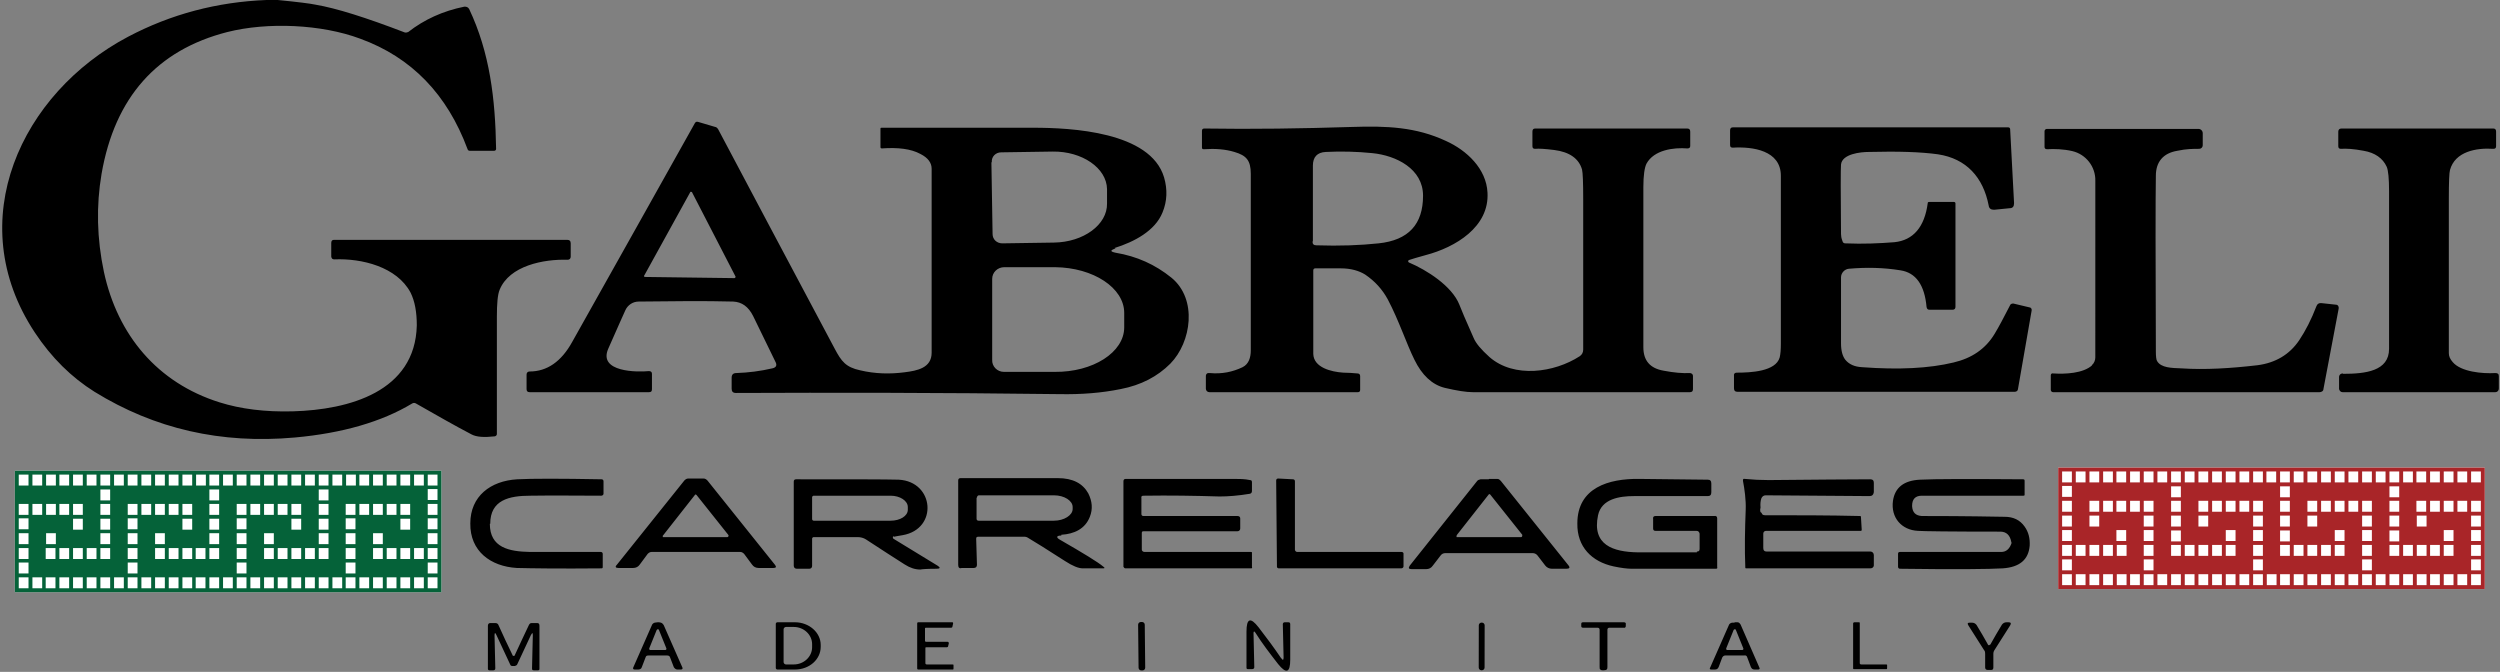 <?xml version="1.0" encoding="UTF-8"?>
<svg xmlns="http://www.w3.org/2000/svg" version="1.1" viewBox="0 0 640 172">
  <rect x="0" y="0" width="640" height="172" fill="#808080" stroke="none"/>
  <defs>
    <style>
      .cls-1 {
        fill: #fff;
      }

      .cls-2 {
        fill: #a92528;
      }

      .cls-3 {
        fill: #056239;
      }
    </style>
  </defs>
  <!-- Generator: Adobe Illustrator 28.7.1, SVG Export Plug-In . SVG Version: 1.2.0 Build 142)  -->
  <g>
    <g id="Calque_1">
      <path d="M71.1,0c5.1.5,8.3.9,9.7,1.2,5.3.9,12.9,3.3,22.8,7.1.3.1.6,0,.9-.1,4.1-3.2,8.9-5.4,14.4-6.5.5,0,.9.1,1.2.6,5.3,11.2,6.7,23,6.9,35.8,0,.3-.2.5-.5.5h-6.2c-.3,0-.5-.1-.6-.4-5.2-14-14.3-23.5-27.5-28.3-9.9-3.7-23.7-4.3-34-1.7-18,4.6-28.8,16.7-32.2,36.3-1.4,8.2-1.2,16.6.6,25.1,3.5,16.2,13.7,28.4,29.6,33.4,5.4,1.7,11.7,2.5,18.8,2.3,14.3-.4,31.3-5,31.7-22,0-3.4-.5-6.2-1.6-8.4-3.5-6.6-12.5-8.8-19.5-8.5-.5,0-.7-.2-.8-.7v-3.5c0-.5.2-.8.7-.8h59.7c.6,0,.9.3.9.9v3.4c0,.5-.3.8-.8.8-6.1-.2-14.9,1.5-17.4,7.7-.5,1.2-.7,3.5-.7,6.9v30c0,.3-.2.5-.5.6-2.7.3-4.7.2-6-.5-4.4-2.3-9.1-5-14.2-7.9-.3-.2-.7-.2-1,0-7.8,4.7-17.9,7.6-30,8.7-18.9,1.7-35.9-2.2-51.3-11.7-5.9-3.7-11-8.7-15.3-15.2C-10,56.5,5.5,23.8,32.8,9.4,43.8,3.6,55.6.5,68.2,0h2.9ZM285.6,63.6c-1.5.5-1.4.8,0,1.1,5.4.9,10.1,3,14.3,6.4,6.7,5.5,5.1,16.5-.3,22-3.3,3.3-7.5,5.5-12.7,6.5-4.9,1-10.1,1.4-15.6,1.3-31-.4-58.6-.4-82.9-.3-.8,0-1.1-.4-1.1-1.1v-2.8c0-.8.4-1.2,1.2-1.2,3.1-.1,6.2-.5,9.2-1.2,1-.2,1.3-.8.8-1.7-3.3-6.8-5.2-10.7-5.7-11.7-1.2-2.4-2.9-3.6-5.1-3.7-7.4-.2-15.4-.1-24.2,0-1.5,0-2.8.9-3.4,2.2-.4.9-1.9,4.2-4.4,9.9-2.6,6,7.5,6,10.4,5.7.5,0,.8.2.8.7v3.9c0,.6-.2.8-.8.8h-30.5c-.6,0-.8-.3-.8-.8v-3.7c0-.5.3-.8.8-.8,4.4,0,8.1-2.5,10.9-7.6,13.1-23.4,23.6-42,31.4-56,.2-.3.4-.4.8-.3l4.4,1.3c.3,0,.5.3.7.5,7.4,14,17.4,32.8,29.9,56.3,1.7,3.2,2.8,4.7,6.5,5.5,3.8.9,7.6,1,11.4.5,3.2-.4,6.9-1.1,6.9-5v-47.1c0-1.5-.9-2.8-2.9-3.8-2.4-1.3-5.7-1.7-9.9-1.4-.1,0-.3-.1-.3-.3h0v-4.7c0-.2,0-.3.3-.3h38.8c9.7,0,30,1,33.5,12.7.9,3.1.8,6.1-.4,9-1.9,4.7-7.2,7.5-12.3,9.1l.3.1ZM253.8,41.6l.3,18.3c0,1.4,1.1,2.4,2.5,2.4l13.2-.2c7.6-.1,13.7-4.6,13.6-10v-3.7c-.1-5.4-6.4-9.7-13.9-9.6l-13.2.2c-1.4,0-2.5,1.1-2.4,2.5h0l-.1.1ZM164.9,70.5c0,.2,0,.4.1.4h.2l22.8.3c.2,0,.3-.2.3-.3v-.1l-11.1-21.5c0-.2-.3-.2-.4-.2,0,0-.1,0-.1.1l-11.7,21.2-.1.1ZM254,71.5v20.6c-.1,1.7,1.3,3.1,3,3.1h13c9.8.1,17.8-5,17.8-11.4h0v-3.7c0-6.4-7.9-11.6-17.7-11.7h-13c-1.7,0-3.1,1.3-3.1,3h0v.1ZM360.7,66.6c-.2,0-.2.2-.2.4,0,0,0,.1.2.2,4.5,1.9,11,6,12.9,10.8.4,1.1,1.6,3.9,3.6,8.4.6,1.5,2,3.1,4.1,5,6.3,5.5,16.6,4,23.1-.2.6-.4.9-1,.9-1.7v-38.5c0-4.3-.1-6.8-.3-7.6-.8-2.8-3.2-4.5-7.1-5-2.4-.3-4-.4-4.9-.3-.5,0-.7-.2-.7-.7v-3.7c0-.5.2-.8.7-.8h38.9c.5,0,.8.2.8.8v3.7c0,.4-.3.6-.7.6h0c-3.6-.3-8.6.4-10.5,3.9-.5,1-.8,3-.8,6v41c0,3.4,1.7,5.4,5.2,6,2.6.5,4.9.7,6.7.6.4,0,.8.3.8.7h0v3.4c0,.5-.2.8-.8.8h-55.5c-1.8,0-4.2-.4-7.2-1.1-3.3-.8-5.9-3.3-7.8-7.2-2-4-4-10.1-6.8-15.4-1.4-2.6-3.3-4.7-5.8-6.4-1.6-1-3.7-1.6-6.2-1.6h-6.6c-.3,0-.5.2-.5.5v21.4c.1,3.5,4.6,4.6,7.7,4.8,1.2,0,2.4.1,3.6.2.5,0,.7.3.7.7v3.5c0,.4-.2.6-.6.6h-38c-.5,0-.9-.4-.9-.9h0v-3.2c0-.6.4-.9,1-.8,3.1.3,5.9-.3,8.4-1.5,1.6-.8,2.1-2.5,2.1-4.3v-45.2c0-3.4-1.1-4.7-4.2-5.6-2.3-.7-4.9-.9-7.8-.7-.4,0-.5-.1-.5-.5v-4.2c0-.4.2-.6.6-.6,12.4.2,25,0,37.8-.4,8.9-.3,16.4,0,24.1,3.6,5.3,2.4,10.3,7.1,10.6,13.2.5,8.8-8.2,14-15.8,16-2.1.6-3.6,1-4.4,1.3h.1ZM336,61.8c0,.7.3,1,1,1,5.9.2,11.2,0,15.9-.5,7.7-.8,11.4-4.9,11.4-12.2,0-6.9-6.9-10.3-13-10.9-4-.4-7.9-.5-11.9-.3-2.2.1-3.3,1.3-3.3,3.5v19.4h-.1ZM471.7,61.8c.1.3.3.5.7.5,4.6.2,8.8,0,12.6-.3,4.8-.5,7.7-3.9,8.5-10,0-.2.1-.3.4-.3h6.3c.3,0,.4.2.4.4v26.4c0,.5-.2.8-.8.8h-5.8c-.5,0-.7-.2-.8-.7-.5-5.6-2.7-8.8-6.7-9.4-4.3-.7-8.7-.8-13.2-.4-1.1.1-2,1.1-2,2.2v16.9c0,1.9.4,3.3,1.1,4.2,1,1.2,2.4,1.8,4.3,1.9,9.4.7,17.2.3,23.4-1.2,4.7-1.1,8.2-3.5,10.5-7.3,1.1-1.8,2.4-4.3,4-7.4.1-.3.5-.4.8-.4l4.2,1c.3,0,.6.4.5.8l-3.5,20.1c0,.4-.4.7-.8.7h-71c-.6,0-.9-.3-.9-.9v-3.2c-.1-.5.2-.8.7-.8,3.6,0,10-.3,11-3.9.2-.8.3-2,.3-3.5v-43c0-6.5-7.2-7.5-12.3-7.2-.5,0-.7-.2-.7-.7v-3.7c0-.5.2-.8.7-.8h70.5c.3,0,.5.2.5.5l1,18.9c0,.8-.3,1.3-1.1,1.3l-4,.4c-.8,0-1.3-.3-1.4-1.1-1.4-7.2-5.7-12-13-13.1-4.3-.6-10.2-.8-17.7-.6-2.1,0-6.8.5-7.1,3.2-.1,1.2-.1,7.1,0,17.8,0,.5.1,1.1.3,1.6l.1.3ZM535.5,93.5c.6-.5.9-1.3.9-2,0-11.8.004-45.225.004-45.225.08-3.592-2.383-6.761-5.88-7.59-2.237-.53-4.655-.589-6.424-.485-.5,0-.7-.2-.7-.6v-4c0-.33.27-.6.6-.6h38.8c.607,0,1.1.492,1.1,1.1v3.1c0,.497-.399.9-.895.9-1.501,0-3.302,0-5.605.5-3.6.6-5.5,2.8-5.5,6.4-.1,6-.1,21,0,45,0,1.2.1,2.1.3,2.4,1,1.8,3.8,1.8,6.2,1.9,6.1.4,12.6,0,19.5-.8,4.6-.6,8.2-2.7,10.7-6.4,1.6-2.4,3.1-5.3,4.4-8.7.2-.6.7-.9,1.3-.8l3.7.4c.5,0,.8.5.7,1h0l-3.9,20.6c0,.5-.5.8-1,.8h-68.2c-.331,0-.6-.269-.6-.6v-3.7c0-.4.3-.6.6-.5,3.1.2,7.7,0,10-2.1h-.1ZM599.8,95.7c5.8,0,11.8-.7,11.8-6.4v-40.3c0-3.2-.2-5.4-.6-6.3-1-2.2-3-3.6-5.9-4.1-2.6-.5-4.6-.6-5.8-.5-.5,0-.7-.2-.7-.7v-3.7c0-.5.3-.8.8-.8h38.9c.5,0,.7.3.7.8v3.7c0,.5-.2.7-.7.7-4.4-.3-9.8.7-11.1,5.4-.2.7-.3,3.1-.3,7.4v39.5c0,.8.3,1.5,1,2.3,2.1,2.5,7.6,3,10.9,2.8.6,0,.9.2.9.8v3.2c0,.5-.4.9-.9.9h-39.1c-.5,0-.8-.4-.9-.8h0v-3.2c.1-.5.4-.8,1-.8v.1ZM125.4,134.1c0,6.1,4.9,7.1,10.3,7.2h18.1c.3,0,.5.2.5.5v3.2c0,.4,0,.5-.4.5-10.6.1-17.8,0-21.6-.1-6.7-.4-12-4.3-11.9-11.4,0-7,5.2-10.9,12-11.3,3.8-.2,11-.2,21.6,0,.3,0,.5.2.5.5v3.2c0,.3-.3.5-.6.5-6.1,0-12.1-.1-18.1,0-5.5,0-10.3,1.1-10.3,7.2h-.1ZM178.1,122.5h2c.4,0,.7.2,1,.5l17.3,21.6c.4.5.3.8-.4.8h-3.8c-.7,0-1.3-.3-1.7-.9l-2-2.7c-.3-.3-.6-.5-1-.5h-22.7c-.4,0-.7.2-1,.5l-2,2.7c-.4.6-1,.9-1.7.9h-3.8c-.7,0-.9-.3-.4-.8l17.3-21.6c.3-.3.6-.5,1-.5h2-.1ZM169.7,137.1c-.1.1,0,.3,0,.4h16.5c.2,0,.3-.2.3-.3v-.2l-8.2-10.3c-.1-.1-.3-.2-.4,0h0l-8.1,10.3-.1.1ZM228.8,137.3c-.2,0-.3.2-.2.4,0,0,0,.1.1.2l11.3,6.9c.8.5.7.8-.2.8-2.3,0-3.7.1-4.2.2-1.3,0-2.6-.4-4-1.3-2.5-1.6-5.8-3.7-9.9-6.4-.6-.4-1.4-.6-2.1-.6h-11.3c-.2,0-.4.2-.4.4v7c0,.4-.3.7-.7.7h-3.2c-.5,0-.8-.3-.8-.8v-21.5c0-.4.2-.6.6-.6,14.2,0,22.9,0,26.3.1,9.1.5,10.1,12.6,1,14.2-1.4.2-2.1.4-2.2.4l-.1-.1ZM207.9,127.3v5.6c0,.2.2.4.4.4h19.7c2.4,0,4.4-1.2,4.4-2.8h0v-.7c0-1.6-2-2.9-4.4-2.9h-19.7c-.2,0-.4.2-.4.4h0ZM271.7,137.1c-1.3,0-1.4.5-.3,1.1,5.9,3.4,9.7,5.7,11.1,6.9.4.3.3.4-.1.4h-5.2c-1.1,0-2.6-.6-4.6-1.9-4.5-2.9-7.7-4.9-9.4-5.9-.3-.2-.6-.3-1-.3h-11.7c-.4,0-.6.1-.6.5l.2,6.7c0,.5-.3.8-.8.8h-3.1c-.6.2-.9-.1-.9-.8v-21.6c0-.4.2-.6.6-.6h24.9c3.9,0,6.4,1.4,7.8,3.9,1,2,1.2,4,.4,6-1.2,3.1-4,4.4-7.3,4.6v.2ZM250,127.4v5.4c0,.3.2.5.5.5h19.3c2.6,0,4.8-1.4,4.8-3v-.5c0-1.6-2.1-3-4.8-3h-19.2c-.3,0-.5.3-.5.6h-.1ZM292.7,126.9c-.4,0-.6.2-.5.6v4.1c0,.3.2.5.5.5h24.1c.4,0,.7.2.7.6v2.6c0,.4-.3.7-.7.7h-24c-.4,0-.5.1-.5.5v4.2c0,.3.3.6.7.6h27.2c.2,0,.3,0,.3.2v3.6c.1.3,0,.4-.2.4h-32.2c-.2,0-.4-.2-.5-.4v-21.9c0-.4.2-.6.6-.6h27.7c1.4,0,2.7,0,4.1.3.4,0,.5.2.5.6v2.2c0,.4-.2.6-.5.7-3,.5-5.6.7-7.8.7-6.4-.2-12.8-.3-19.3-.2h-.2ZM332.1,141.3h26.7c.3,0,.5.2.5.4h0v3.3c0,.3-.3.5-.6.5h-31.3c-.3,0-.5-.2-.5-.4l-.2-22.1c0-.3.2-.5.5-.5h0l3.8.2c.3,0,.5.2.5.5v17.6c.1.3.3.5.6.5ZM381.2,122.6h2.1c.4,0,.6.2.9.5l17.3,21.6c.5.6.3.9-.5.9h-3.7c-.7,0-1.3-.3-1.7-.8l-2-2.6c-.3-.4-.8-.6-1.2-.6h-22.4c-.5,0-.9.2-1.2.6l-2,2.6c-.4.6-1,.9-1.7.9h-3.7c-.8,0-.9-.3-.5-.9l17.2-21.6c.2-.3.5-.4.9-.5h2.1l.1-.1ZM372.9,137.1c-.1.1,0,.3,0,.4h16.5c.2,0,.3-.2.3-.4v-.2l-8.2-10.3c-.1-.1-.3-.2-.4,0h0l-8.1,10.3-.1.2ZM434.4,141.2c.5,0,.7-.2.7-.7v-3.9c-.1-.4-.3-.7-.8-.7h-10.5c-.4,0-.6-.2-.6-.6v-2.4c-.1-.5.1-.8.6-.8h15c.5-.1.8.1.8.6v12.5c.1.2,0,.4-.3.4h-21.6c-1.1,0-2.7-.2-4.6-.6-5.6-1.2-9.4-5-9.3-11,0-9.2,8.1-11.5,15.8-11.4,10.3.1,16.2.2,17.6.2.6,0,.9.3.9,1v2.2c0,.7-.3,1-.9,1h-18.9c-3.7,0-8.3.7-9.2,4.9-1.6,7.6,3.8,9.4,10.2,9.5h15.1v-.2ZM450.7,129.9c-.2.8-.1,1.3.3,1.4,0,.2.1.3.3.5.1,0,.3.1.5.1,8.2,0,16.3,0,24.4.2q.2,0,.2.2l.2,3.3c0,.2-.1.3-.2.3h-24.3c-.4,0-.7.3-.7.7h0v3.7c0,.6.3.9.9.9h26.6c.4,0,.8.4.8.9h0v2.6c0,.5-.4.8-.9.8h-31.7c-.2,0-.3,0-.3-.2-.2-4.9-.1-9.8.1-14.8.1-2.5-.3-5.3-.7-7.4,0-.4,0-.6.5-.5,2,.2,4,.3,6.1.3,12-.1,20.6-.2,26-.2.6,0,.9.3.9.9v2.4c-.1.7-.5,1-1.1,1l-26.6-.2c-.5,0-.9.3-1.1.8-.2.6-.3,1.4-.2,2.4v-.1ZM514.9,138.9v-.1c-.3-1.8-1.3-2.7-2.8-2.7-12.8,0-19.9-.1-21.1-.2-4.2-.2-7-3.4-6.4-7.7.5-3.4,2.8-5.2,6.9-5.4,3.9-.2,12.7-.2,26.4-.1.3,0,.4.1.4.4v3.6q0,.2-.3.2h-26c-1.7,0-2.5.9-2.5,2.6s0,0,0,.1c.1,1.6.9,2.4,2.5,2.5,3.6,0,10.6,0,21.2.2,2.2,0,3.9.8,5.1,2.5,1,1.4,1.4,3,1.3,4.9-.3,3.6-2.6,5.5-6.9,5.8-3.3.2-12.1.3-26.3.1-.3,0-.5-.2-.5-.5v-3.3c0-.3.1-.5.5-.5h25.9c1.3,0,2.2-.8,2.7-2.4h-.1ZM131.5,167.9h.2c1.3-2.8,2.5-5.4,3.7-7.9.2-.4.4-.5.8-.5h1.3c.4,0,.6.2.6.7v11c0,.3-.1.4-.4.4h-1c-.4,0-.5-.1-.5-.5l.2-8.4c0-.8-.1-.8-.5-.1l-3.5,7.5c-.1.2-.3.3-.6.4h-.6c-.3,0-.5-.1-.6-.4l-3.5-7.5c-.3-.7-.5-.7-.5.1l.2,8.4c0,.3-.2.5-.5.5h-1c-.3,0-.4-.2-.4-.4v-11c0-.4.2-.7.6-.7h1.3c.4,0,.7.2.8.5,1.1,2.5,2.4,5.2,3.7,7.9h.2ZM168.4,159.3c.3,0,.5,0,.8.1s.5.3.7.6l4.8,10.9c.1.3,0,.5-.4.5h-.9c-.4,0-.7-.3-.9-.6l-1-2.6c-.1-.3-.4-.4-.8-.4h-4.6c-.5,0-.7.1-.8.4l-1,2.6c-.1.4-.5.6-.9.6h-.9c-.4,0-.5-.2-.4-.5l4.8-10.9c.1-.3.4-.5.7-.6.2,0,.5-.1.8-.1h0ZM166.2,166c0,.2,0,.3.2.4h3.9c.2,0,.3-.1.3-.3v-.1l-1.9-4.7c0-.2-.2-.2-.4-.2,0,0-.1,0-.2.2l-1.9,4.7h0ZM198.6,159.7c0-.2.2-.4.4-.4h4.5c3.6,0,6.6,2.6,6.6,5.8h0v.5c0,3.2-2.9,5.8-6.6,5.8h-4.5c-.2,0-.4-.2-.4-.4v-11.4.1ZM200.6,161.2v8.3c0,.3.3.6.6.6h2c2.6,0,4.7-2,4.7-4.4v-.8c0-2.4-2.1-4.4-4.7-4.4h-2c-.3,0-.6.3-.6.6v.1ZM236.9,166.1v3.7c0,.2.2.3.3.3h6.6c.2,0,.3,0,.3.2v.8c0,.2,0,.3-.2.3h-8.8c-.2,0-.3-.1-.3-.3v-11.5c0-.2.1-.3.3-.3h8.6c.2,0,.3,0,.3.3h0l-.2.9c0,.1-.2.2-.3.2h-6.4c-.2,0-.3,0-.3.2h0v3.1c0,.2.1.3.3.3h5.5c.2,0,.3.2.3.4h0l-.2.8c0,.1-.2.2-.3.2h-5.2c-.2,0-.3,0-.3.2h0v.2ZM292.051,159.232l.3-.003c.387-.004.703.306.707.693l.115,10.999c.004.387-.306.703-.693.707l-.3.003c-.387.004-.703-.306-.707-.693l-.115-10.999c-.004-.387.306-.703.693-.707ZM328,168.5c.4.6.6.5.6-.2l-.2-8.5c0-.3.2-.5.5-.5h.9c.3,0,.5.1.5.5v9.1c0,3.3-1,3.7-3.1,1.1-2.1-2.7-4.1-5.3-5.8-8-.3-.5-.5-.4-.5.1l.2,8.7c0,.3-.2.5-.6.5h-1c-.3,0-.4-.1-.4-.4v-9.2c0-3.4,1-3.8,3.1-1.1s4,5.3,5.7,7.8l.1.1ZM378.552,170.888l.019-10.8c0-.387.315-.699.701-.699h.1c.387,0,.699.315.699.701l-.019,10.8c0,.387-.315.699-.701.699h-.1c-.387,0-.699-.315-.699-.701ZM410.5,159.3h5.2c.4,0,.6.2.5.6v.4c0,.3-.3.5-.5.4h-3.7c-.3,0-.5.2-.5.5h0v9.5c0,.3,0,.5-.2.7-.1.1-.4.2-.8.2s-.6,0-.8-.2c-.2-.1-.2-.3-.2-.7v-9.5c0-.3-.2-.5-.5-.5h-3.7c-.3,0-.5-.1-.5-.4v-.4c0-.4,0-.6.5-.6h5.2ZM444.1,159.3h.7c.4,0,.6.3.8.6l4.8,11c.2.3,0,.5-.3.5h-.9c-.5,0-.8-.2-1-.7l-.9-2.4c-.1-.4-.4-.6-.8-.5h-4.8c-.4,0-.6.2-.8.5l-.9,2.4c-.2.5-.5.7-1,.7h-.9c-.4,0-.5-.2-.3-.5l4.8-10.9c.1-.3.4-.5.8-.6h.6l.1-.1ZM441.9,166c0,.2,0,.3.2.4h3.9c.2,0,.3-.1.3-.3v-.1l-1.9-4.7c0-.2-.2-.2-.4-.2,0,0-.1,0-.2.2l-1.9,4.7h0ZM476.5,170.1h6.3c.2,0,.3,0,.3.2v.7c0,.2,0,.3-.2.3h-8.2c-.2,0-.3,0-.3-.2v-11.5c0-.2.2-.3.3-.3h1.1c.2,0,.3,0,.3.2h0v10.3c0,.2.2.3.4.3h0ZM509.3,165.1c.1,0,.3-.1.4-.4.8-1.5,1.8-3.1,2.8-4.8.3-.4.7-.6,1.2-.6h.5c.6,0,.7.3.4.8l-4,6.3c-.2.3-.3.6-.3,1v3.5c0,.4-.2.6-.5.6h-1c-.4,0-.6-.3-.6-.6v-3.5c0-.3,0-.7-.3-1l-4-6.3c-.3-.5-.2-.7.4-.7h.5c.5,0,.9.2,1.2.6,1,1.7,2,3.3,2.8,4.8.1.3.3.4.4.4l.1-.1Z"/>
      <path class="cls-1" d="M3.8,120.5h109.2v31.1H3.8v-31.1ZM636.1,150.8h-109.2v-31.1h109.2v31.1Z"/>
      <path class="cls-3" d="M109.5,120.5H3.8v31.1h109.2v-31.1s-3.5,0-3.5,0ZM95.5,139.3v-2.8h2.5v2.8h-2.5ZM98,140.3v2.8h-2.5v-2.8h2.5ZM92,131.8v-2.8h2.5v2.8h-2.5ZM95.5,131.8v-2.8h2.5v2.8h-2.5ZM99,131.8v-2.8h2.5v2.8h-2.5ZM105,132.8v2.8h-2.5v-2.8h2.5ZM102.5,131.8v-2.8h2.5v2.8h-2.5ZM64.1,131.8v-2.8h2.5v2.8h-2.5ZM67.6,131.8v-2.8h2.5v2.8h-2.5ZM71.1,131.8v-2.8h2.5v2.8h-2.5ZM77.1,132.8v2.8h-2.5v-2.8h2.5ZM74.6,131.8v-2.8h2.5v2.8h-2.5ZM36.2,131.8v-2.8h2.5v2.8h-2.5ZM39.7,131.8v-2.8h2.5v2.8h-2.5ZM43.2,131.8v-2.8h2.5v2.8h-2.5ZM49.2,132.8v2.8h-2.5v-2.8h2.5ZM46.7,131.8v-2.8h2.5v2.8h-2.5ZM8.3,131.8v-2.8h2.5v2.8h-2.5ZM11.8,131.8v-2.8h2.5v2.8h-2.5ZM15.2,131.8v-2.8h2.5v2.8h-2.5ZM21.2,132.8v2.8h-2.5v-2.8h2.5ZM18.7,131.8v-2.8h2.5v2.8h-2.5ZM24.7,140.3v2.8h-2.5v-2.8h2.5ZM21.2,140.3v2.8h-2.5v-2.8h2.5ZM17.7,140.3v2.8h-2.5v-2.8h2.5ZM11.8,139.3v-2.8h2.5v2.8h-2.5ZM14.2,140.3v2.8h-2.5v-2.8h2.5ZM52.6,140.3v2.8h-2.5v-2.8h2.5ZM49.2,140.3v2.8h-2.5v-2.8h2.5ZM45.7,140.3v2.8h-2.5v-2.8h2.5ZM39.7,139.3v-2.8h2.5v2.8h-2.5ZM42.2,140.3v2.8h-2.5v-2.8h2.5ZM80.6,140.3v2.8h-2.5v-2.8h2.5ZM77.1,140.3v2.8h-2.5v-2.8h2.5ZM73.6,140.3v2.8h-2.5v-2.8h2.5ZM67.6,139.3v-2.8h2.5v2.8h-2.5ZM70.1,140.3v2.8h-2.5v-2.8h2.5ZM99,143.1v-2.8h2.5v2.8h-2.5ZM102.5,143.1v-2.8h2.5v2.8h-2.5ZM108.5,143.1h-2.5v-2.8h2.5v2.8ZM106,121.5h2.5v2.8h-2.5v-2.8ZM102.5,121.5h2.5v2.8h-2.5v-2.8ZM99,121.5h2.5v2.8h-2.5v-2.8ZM95.5,121.5h2.5v2.8h-2.5v-2.8ZM92,121.5h2.5v2.8h-2.5v-2.8ZM88.6,121.5h2.5v2.8h-2.5v-2.8ZM85.1,121.5h2.5v2.8h-2.5v-2.8ZM81.6,121.5h2.5v2.8h-2.5v-2.8ZM81.6,125.3h2.5v2.8h-2.5v-2.8ZM81.6,129h2.5v2.8h-2.5v-2.8ZM81.6,132.8h2.5v2.8h-2.5v-2.8ZM81.6,136.5h2.5v2.8h-2.5v-2.8ZM81.6,140.3h2.5v2.8h-2.5v-2.8ZM78.1,121.5h2.5v2.8h-2.5v-2.8ZM74.6,121.5h2.5v2.8h-2.5v-2.8ZM71.1,121.5h2.5v2.8h-2.5v-2.8ZM67.6,121.5h2.5v2.8h-2.5v-2.8ZM64.1,121.5h2.5v2.8h-2.5v-2.8ZM60.6,121.5h2.5v2.8h-2.5v-2.8ZM57.1,121.5h2.5v2.8h-2.5v-2.8ZM53.6,121.5h2.5v2.8h-2.5v-2.8ZM53.6,125.3h2.5v2.8h-2.5v-2.8ZM53.6,129h2.5v2.8h-2.5v-2.8ZM53.6,132.8h2.5v2.8h-2.5v-2.8ZM53.6,136.5h2.5v2.8h-2.5v-2.8ZM53.6,140.3h2.5v2.8h-2.5v-2.8ZM50.2,121.5h2.5v2.8h-2.5v-2.8ZM46.7,121.5h2.5v2.8h-2.5v-2.8ZM43.2,121.5h2.5v2.8h-2.5v-2.8ZM39.7,121.5h2.5v2.8h-2.5v-2.8ZM36.2,121.5h2.5v2.8h-2.5v-2.8ZM32.7,121.5h2.5v2.8h-2.5v-2.8ZM29.2,121.5h2.5v2.8h-2.5v-2.8ZM25.7,121.5h2.5v2.8h-2.5v-2.8ZM25.7,125.3h2.5v2.8h-2.5v-2.8ZM25.7,129h2.5v2.8h-2.5v-2.8ZM25.7,132.8h2.5v2.8h-2.5v-2.8ZM25.7,136.5h2.5v2.8h-2.5v-2.8ZM25.7,140.3h2.5v2.8h-2.5v-2.8ZM22.2,121.5h2.5v2.8h-2.5v-2.8ZM18.7,121.5h2.5v2.8h-2.5v-2.8ZM15.2,121.5h2.5v2.8h-2.5s0-2.8,0-2.8ZM11.8,121.5h2.5v2.8h-2.5v-2.8ZM8.3,121.5h2.5v2.8h-2.5v-2.8ZM4.8,121.5h2.5v2.8h-2.5v-2.8ZM7.3,150.6h-2.5v-2.8h2.5v2.8ZM7.3,146.8h-2.5v-2.8h2.5v2.8ZM7.3,143.1h-2.5v-2.8h2.5v2.8ZM7.3,139.3h-2.5v-2.8h2.5v2.8ZM7.3,135.5h-2.5v-2.8h2.5v2.8ZM7.3,131.8h-2.5v-2.8h2.5v2.8ZM10.8,150.6h-2.5v-2.8h2.5v2.8ZM14.2,150.6h-2.5v-2.8h2.5v2.8ZM17.7,150.6h-2.5v-2.8h2.5v2.8ZM21.2,150.6h-2.5v-2.8h2.5v2.8ZM24.7,150.6h-2.5v-2.8h2.5v2.8ZM28.2,150.6h-2.5v-2.8h2.5v2.8ZM31.7,150.6h-2.5v-2.8h2.5v2.8ZM35.2,150.6h-2.5v-2.8h2.5v2.8ZM35.2,146.8h-2.5v-2.8h2.5v2.8ZM35.2,143.1h-2.5v-2.8h2.5v2.8ZM35.2,139.3h-2.5v-2.8h2.5v2.8ZM35.2,135.5h-2.5v-2.8h2.5v2.8ZM35.2,131.8h-2.5v-2.8h2.5v2.8ZM38.7,150.6h-2.5v-2.8h2.5v2.8ZM42.2,150.6h-2.5v-2.8h2.5v2.8ZM45.7,150.6h-2.5v-2.8h2.5v2.8ZM49.2,150.6h-2.5v-2.8h2.5v2.8ZM52.6,150.6h-2.5v-2.8h2.5v2.8ZM56.1,150.6h-2.5v-2.8h2.5v2.8ZM59.6,150.6h-2.5v-2.8h2.5v2.8ZM63.1,150.6h-2.5v-2.8h2.5v2.8ZM63.1,146.8h-2.5v-2.8h2.5v2.8ZM63.1,143.1h-2.5v-2.8h2.5v2.8ZM63.1,139.3h-2.5v-2.8h2.5v2.8ZM63.1,135.5h-2.5v-2.8h2.5v2.8ZM63.1,131.8h-2.5v-2.8h2.5v2.8ZM66.6,150.6h-2.5v-2.8h2.5v2.8ZM70.1,150.6h-2.5v-2.8h2.5v2.8ZM73.6,150.6h-2.5v-2.8h2.5v2.8ZM77.1,150.6h-2.5v-2.8h2.5v2.8ZM80.6,150.6h-2.5v-2.8h2.5v2.8ZM84.1,150.6h-2.5v-2.8h2.5v2.8ZM87.6,150.6h-2.5v-2.8h2.5v2.8ZM91,150.6h-2.5v-2.8h2.5v2.8ZM91,146.8h-2.5v-2.8h2.5v2.8ZM91,143.1h-2.5v-2.8h2.5v2.8ZM91,139.3h-2.5v-2.8h2.5v2.8ZM91,135.5h-2.5v-2.8h2.5v2.8ZM91,131.8h-2.5v-2.8h2.5v2.8ZM94.5,150.6h-2.5v-2.8h2.5v2.8ZM98,150.6h-2.5v-2.8h2.5v2.8ZM101.5,150.6h-2.5v-2.8h2.5v2.8ZM105,150.6h-2.5v-2.8h2.5v2.8ZM108.5,150.6h-2.5v-2.8h2.5v2.8ZM112,150.6h-2.5v-2.8h2.5v2.8ZM112,146.8h-2.5v-2.8h2.5v2.8ZM112,143.1h-2.5v-2.8h2.5v2.8ZM112,139.3h-2.5v-2.8h2.5v2.8ZM112,135.5h-2.5v-2.8h2.5v2.8ZM112,131.8h-2.5v-2.8h2.5v2.8ZM112,128h-2.5v-2.8h2.5v2.8ZM112,124.3h-2.5v-2.8h2.5v2.8Z"/>
      <path class="cls-2" d="M530.4,119.7h105.7v31.1h-109.2v-31.1s3.5,0,3.5,0ZM544.3,138.5v-2.8h-2.5v2.8h2.5ZM541.9,139.5v2.8h2.5v-2.8h-2.5ZM547.8,131v-2.8h-2.5v2.8h2.5ZM544.3,131v-2.8h-2.5v2.8h2.5ZM540.9,131v-2.8h-2.5v2.8h2.5ZM534.9,132v2.8h2.5v-2.8h-2.5ZM537.4,131v-2.8h-2.5v2.8h2.5ZM575.8,131v-2.8h-2.5v2.8h2.5ZM572.3,131v-2.8h-2.5v2.8h2.5ZM568.8,131v-2.8h-2.5v2.8h2.5ZM562.8,132v2.8h2.5v-2.8h-2.5ZM565.3,131v-2.8h-2.5v2.8h2.5ZM603.7,131v-2.8h-2.5v2.8h2.5ZM600.2,131v-2.8h-2.5v2.8h2.5ZM596.7,131v-2.8h-2.5v2.8h2.5ZM590.7,132v2.8h2.5v-2.8h-2.5ZM593.2,131v-2.8h-2.5v2.8h2.5ZM631.6,131v-2.8h-2.5v2.8h2.5ZM628.1,131v-2.8h-2.5v2.8h2.5ZM624.6,131v-2.8h-2.5v2.8h2.5ZM618.7,132v2.8h2.5v-2.8h-2.5ZM621.1,131v-2.8h-2.5v2.8h2.5ZM615.2,139.5v2.8h2.5v-2.8h-2.5ZM618.7,139.5v2.8h2.5v-2.8h-2.5ZM622.1,139.5v2.8h2.5v-2.8h-2.5ZM628.1,138.5v-2.8h-2.5v2.8h2.5ZM625.6,139.5v2.8h2.5v-2.8h-2.5ZM587.2,139.5v2.8h2.5v-2.8h-2.5ZM590.7,139.5v2.8h2.5v-2.8h-2.5ZM594.2,139.5v2.8h2.5v-2.8h-2.5ZM600.2,138.5v-2.8h-2.5v2.8h2.5ZM597.7,139.5v2.8h2.5v-2.8h-2.5ZM559.3,139.5v2.8h2.5v-2.8h-2.5ZM562.8,139.5v2.8h2.5v-2.8h-2.5ZM566.3,139.5v2.8h2.5v-2.8h-2.5ZM572.3,138.5v-2.8h-2.5v2.8h2.5ZM569.8,139.5v2.8h2.5v-2.8h-2.5ZM540.9,142.3v-2.8h-2.5v2.8h2.5ZM537.4,142.3v-2.8h-2.5v2.8h2.5ZM531.4,142.3h2.5v-2.8h-2.5v2.8ZM533.9,120.7h-2.5v2.8h2.5v-2.8ZM537.4,120.7h-2.5v2.8h2.5v-2.8ZM540.9,120.7h-2.5v2.8h2.5v-2.8ZM544.3,120.7h-2.5v2.8h2.5v-2.8ZM547.8,120.7h-2.5v2.8h2.5v-2.8ZM551.3,120.7h-2.5v2.8h2.5v-2.8ZM554.8,120.7h-2.5v2.8h2.5v-2.8ZM558.3,120.7h-2.5v2.8h2.5v-2.8ZM558.3,124.5h-2.5v2.8h2.5v-2.8ZM558.3,128.2h-2.5v2.8h2.5v-2.8ZM558.3,132h-2.5v2.8h2.5v-2.8ZM558.3,135.8h-2.5v2.8h2.5v-2.8ZM558.3,139.5h-2.5v2.8h2.5v-2.8ZM561.8,120.7h-2.5v2.8h2.5v-2.8ZM565.3,120.7h-2.5v2.8h2.5v-2.8ZM568.8,120.7h-2.5v2.8h2.5v-2.8ZM572.3,120.7h-2.5v2.8h2.5v-2.8ZM575.8,120.7h-2.5v2.8h2.5v-2.8ZM579.3,120.7h-2.5v2.8h2.5v-2.8ZM582.7,120.7h-2.5v2.8h2.5v-2.8ZM586.2,120.7h-2.5v2.8h2.5v-2.8ZM586.2,124.5h-2.5v2.8h2.5v-2.8ZM586.2,128.2h-2.5v2.8h2.5v-2.8ZM586.2,132h-2.5v2.8h2.5v-2.8ZM586.2,135.8h-2.5v2.8h2.5v-2.8ZM586.2,139.5h-2.5v2.8h2.5v-2.8ZM589.7,120.7h-2.5v2.8h2.5v-2.8ZM593.2,120.7h-2.5v2.8h2.5v-2.8ZM596.7,120.7h-2.5v2.8h2.5v-2.8ZM600.2,120.7h-2.5v2.8h2.5v-2.8ZM603.7,120.7h-2.5v2.8h2.5v-2.8ZM607.2,120.7h-2.5v2.8h2.5v-2.8ZM610.7,120.7h-2.5v2.8h2.5v-2.8ZM614.2,120.7h-2.5v2.8h2.5v-2.8ZM614.2,124.5h-2.5v2.8h2.5v-2.8ZM614.2,128.2h-2.5v2.8h2.5v-2.8ZM614.2,132h-2.5v2.8h2.5v-2.8ZM614.2,135.8h-2.5v2.8h2.5v-2.8ZM614.2,139.5h-2.5v2.8h2.5v-2.8ZM617.7,120.7h-2.5v2.8h2.5v-2.8ZM621.1,120.7h-2.5v2.8h2.5v-2.8ZM624.6,120.7h-2.5v2.8h2.5v-2.8ZM628.1,120.7h-2.5v2.8h2.5v-2.8ZM631.6,120.7h-2.5v2.8h2.5v-2.8ZM635.1,120.7h-2.5v2.8h2.5v-2.8ZM632.6,149.8h2.5v-2.8h-2.5v2.8ZM632.6,146h2.5v-2.8h-2.5v2.8ZM632.6,142.3h2.5v-2.8h-2.5v2.8ZM632.6,138.5h2.5v-2.8h-2.5v2.8ZM632.6,134.8h2.5v-2.8h-2.5v2.8ZM632.6,131h2.5v-2.8h-2.5v2.8ZM629.1,149.8h2.5v-2.8h-2.5v2.8ZM625.6,149.8h2.5v-2.8h-2.5v2.8ZM622.1,149.8h2.5v-2.8h-2.5v2.8ZM618.7,149.8h2.5v-2.8h-2.5v2.8ZM615.2,149.8h2.5v-2.8h-2.5v2.8ZM611.7,149.8h2.5v-2.8h-2.5v2.8ZM608.2,149.8h2.5v-2.8h-2.5v2.8ZM604.7,149.8h2.5v-2.8h-2.5v2.8ZM604.7,146h2.5v-2.8h-2.5v2.8ZM604.7,142.3h2.5v-2.8h-2.5v2.8ZM604.7,138.5h2.5v-2.8h-2.5v2.8ZM604.7,134.8h2.5v-2.8h-2.5v2.8ZM604.7,131h2.5v-2.8h-2.5v2.8ZM601.2,149.8h2.5v-2.8h-2.5v2.8ZM597.7,149.8h2.5v-2.8h-2.5v2.8ZM594.2,149.8h2.5v-2.8h-2.5v2.8ZM590.7,149.8h2.5v-2.8h-2.5v2.8ZM587.2,149.8h2.5v-2.8h-2.5v2.8ZM583.7,149.8h2.5v-2.8h-2.5v2.8ZM580.3,149.8h2.5v-2.8h-2.5v2.8ZM576.8,149.8h2.5v-2.8h-2.5v2.8ZM576.8,146h2.5v-2.8h-2.5v2.8ZM576.8,142.3h2.5v-2.8h-2.5v2.8ZM576.8,138.5h2.5v-2.8h-2.5v2.8ZM576.8,134.8h2.5v-2.8h-2.5v2.8ZM576.8,131h2.5v-2.8h-2.5v2.8ZM573.3,149.8h2.5v-2.8h-2.5v2.8ZM569.8,149.8h2.5v-2.8h-2.5v2.8ZM566.3,149.8h2.5v-2.8h-2.5v2.8ZM562.8,149.8h2.5v-2.8h-2.5v2.8ZM559.3,149.8h2.5v-2.8h-2.5v2.8ZM555.8,149.8h2.5v-2.8h-2.5v2.8ZM552.3,149.8h2.5v-2.8h-2.5v2.8ZM548.8,149.8h2.5v-2.8h-2.5v2.8ZM548.8,146h2.5v-2.8h-2.5v2.8ZM548.8,142.3h2.5v-2.8h-2.5v2.8ZM548.8,138.5h2.5v-2.8h-2.5v2.8ZM548.8,134.8h2.5v-2.8h-2.5v2.8ZM548.8,131h2.5v-2.8h-2.5v2.8ZM545.3,149.8h2.5v-2.8h-2.5v2.8ZM541.9,149.8h2.5v-2.8h-2.5v2.8ZM538.4,149.8h2.5v-2.8h-2.5v2.8ZM534.9,149.8h2.5v-2.8h-2.5v2.8ZM531.4,149.8h2.5v-2.8h-2.5v2.8ZM527.9,149.8h2.5v-2.8h-2.5v2.8ZM527.9,146h2.5v-2.8h-2.5v2.8ZM527.9,142.3h2.5v-2.8h-2.5v2.8ZM527.9,138.5h2.5v-2.8h-2.5v2.8ZM527.9,134.8h2.5v-2.8h-2.5v2.8ZM527.9,131h2.5v-2.8h-2.5v2.8ZM527.9,127.2h2.5v-2.8h-2.5v2.8ZM527.9,123.5h2.5v-2.8h-2.5v2.8Z"/>
    </g>
  </g>
</svg>